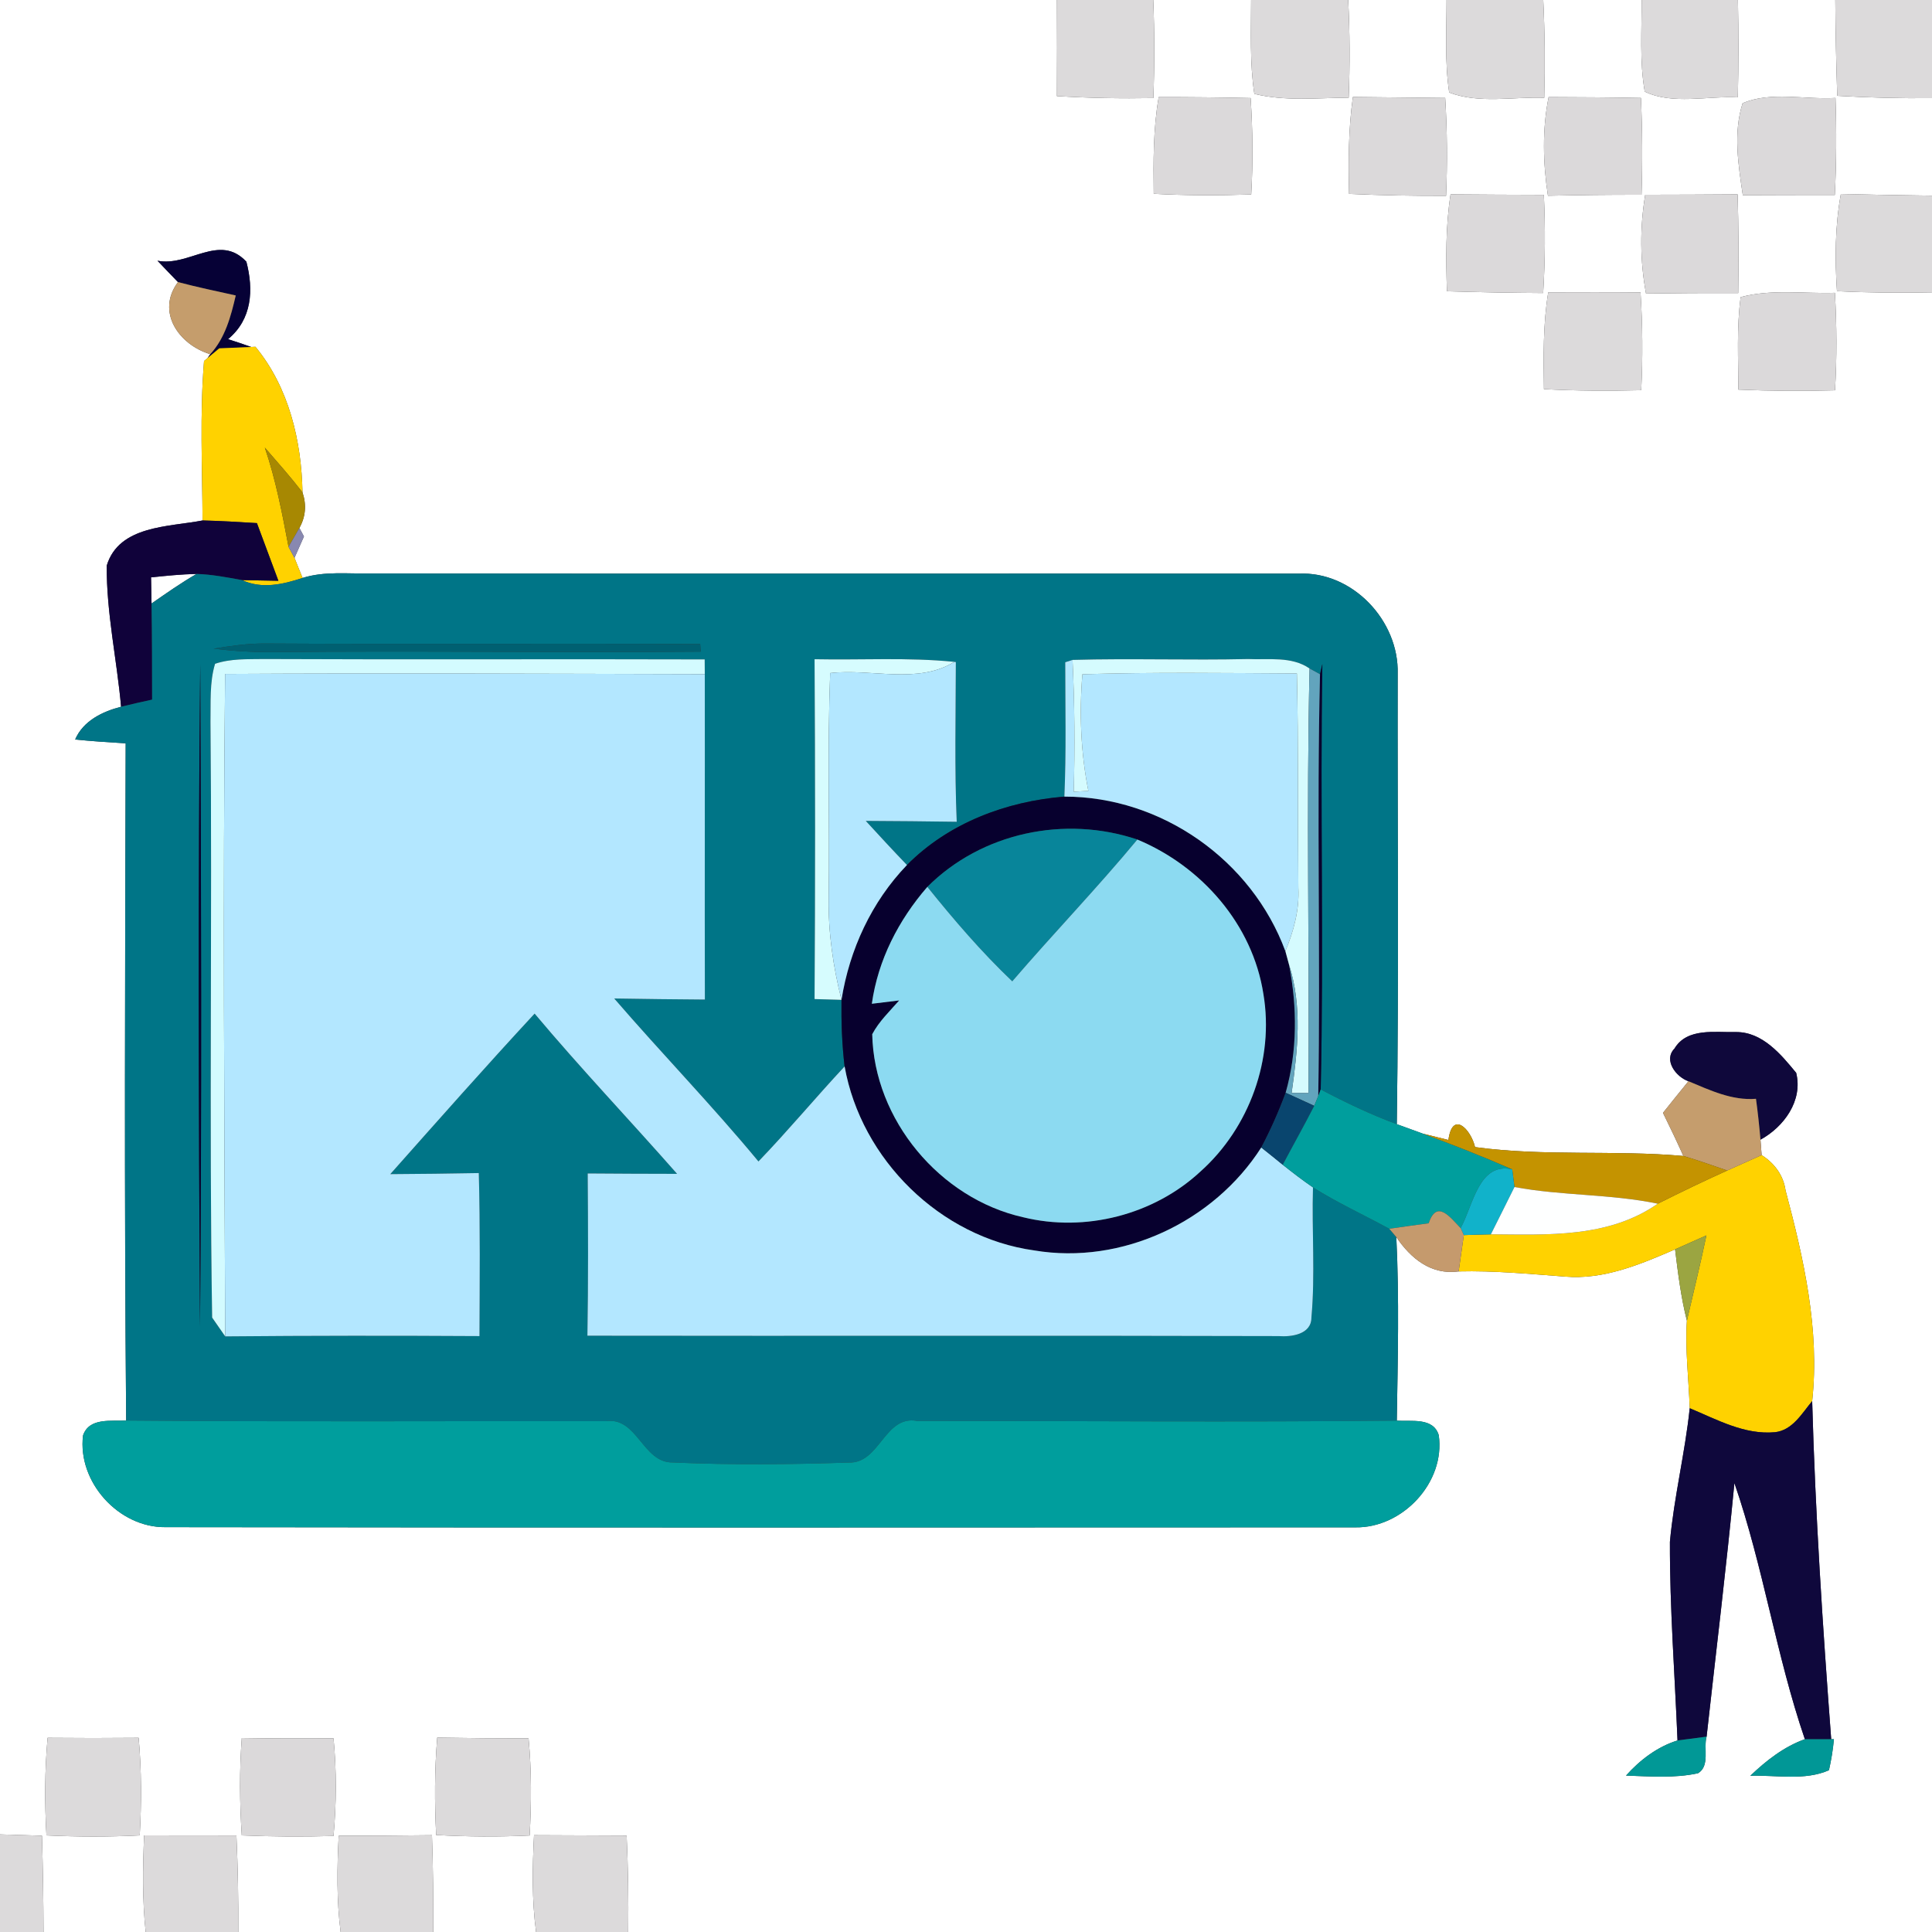 <?xml version="1.0" encoding="UTF-8" ?>
<!DOCTYPE svg PUBLIC "-//W3C//DTD SVG 1.1//EN" "http://www.w3.org/Graphics/SVG/1.1/DTD/svg11.dtd">
<svg width="198pt" height="198pt" viewBox="0 0 198 198" version="1.1" xmlns="http://www.w3.org/2000/svg">
<rect x="0" y="0" width="198" height="198" fill="#333333" stroke="none"/>
<g id="#ffffffff">
<path fill="#ffffff" opacity="1.00" d=" M 0.00 0.00 L 108.32 0.00 C 108.34 3.28 108.34 6.57 108.32 9.85 C 111.61 10.05 114.90 10.11 118.20 10.05 C 118.33 6.70 118.33 3.35 118.19 0.00 L 128.22 0.00 C 128.22 3.21 128.07 6.44 128.55 9.62 C 131.71 10.40 135.00 10.03 138.22 10.01 C 138.35 6.67 138.34 3.33 138.17 0.00 L 148.25 0.00 C 148.25 3.16 148.05 6.34 148.52 9.48 C 151.58 10.65 155.04 9.91 158.26 10.02 C 158.35 6.68 158.32 3.34 158.16 0.00 L 168.24 0.00 C 168.26 3.13 168.02 6.29 168.56 9.39 C 171.41 10.76 174.97 9.82 178.10 9.98 C 178.18 6.65 178.18 3.33 178.11 0.00 L 188.09 0.00 C 188.11 3.27 188.18 6.55 188.29 9.82 C 191.52 10.01 194.76 10.09 198.00 10.06 L 198.00 20.05 C 194.89 20.01 191.77 19.96 188.66 19.88 C 188.06 23.17 188.04 26.52 188.26 29.84 C 191.50 30.00 194.75 30.03 198.00 29.96 L 198.00 198.00 L 64.38 198.00 C 64.42 194.70 64.37 191.41 64.22 188.12 C 61.06 188.11 57.90 188.10 54.73 188.08 C 54.56 191.39 54.50 194.71 54.94 198.00 L 44.40 198.00 C 44.42 194.69 44.38 191.38 44.27 188.08 C 41.08 188.12 37.89 188.14 34.71 188.14 C 34.54 191.43 34.49 194.73 34.91 198.00 L 24.42 198.00 C 24.44 194.70 24.38 191.40 24.23 188.11 C 21.07 188.11 17.92 188.10 14.77 188.10 C 14.63 191.40 14.58 194.71 14.93 198.00 L 4.46 198.00 C 4.45 194.71 4.40 191.42 4.30 188.13 C 2.87 188.09 1.43 188.04 0.00 188.00 L 0.00 0.00 M 118.75 9.95 C 118.18 13.22 118.20 16.55 118.24 19.86 C 121.56 20.04 124.90 20.04 128.23 19.93 C 128.42 16.64 128.39 13.34 128.17 10.05 C 125.03 9.98 121.89 9.95 118.75 9.95 M 138.65 9.94 C 138.19 13.23 138.18 16.56 138.26 19.87 C 141.57 20.02 144.89 20.08 148.20 20.07 C 148.34 16.73 148.32 13.38 148.11 10.04 C 144.96 10.00 141.81 9.97 138.65 9.94 M 158.71 9.95 C 158.04 13.29 158.13 16.71 158.64 20.06 C 161.83 19.99 165.03 19.95 168.23 19.96 C 168.34 16.66 168.32 13.34 168.17 10.04 C 165.01 9.98 161.86 9.96 158.71 9.95 M 178.59 10.58 C 177.62 13.60 178.15 16.91 178.61 20.00 C 181.75 19.98 184.90 19.98 188.04 19.98 C 188.21 16.67 188.22 13.35 188.11 10.04 C 184.98 10.23 181.46 9.34 178.59 10.58 M 148.66 19.92 C 148.15 23.21 148.18 26.54 148.29 29.85 C 151.57 29.95 154.86 30.01 158.15 30.03 C 158.36 26.68 158.38 23.32 158.22 19.97 C 155.03 19.96 151.85 19.95 148.66 19.92 M 168.61 19.96 C 168.05 23.32 168.07 26.73 168.69 30.08 C 171.84 30.04 174.99 30.02 178.14 30.03 C 178.19 26.66 178.18 23.29 178.08 19.92 C 174.92 19.94 171.76 19.96 168.61 19.96 M 16.14 26.72 C 16.66 27.27 17.71 28.37 18.24 28.91 C 15.96 31.97 18.35 35.34 21.55 36.30 C 21.48 36.40 21.34 36.60 21.27 36.70 L 20.91 37.00 C 20.47 42.43 20.73 47.89 20.76 53.34 C 17.27 54.01 12.20 53.84 10.94 57.96 C 10.90 62.80 11.98 67.61 12.41 72.43 C 10.50 72.92 8.53 73.87 7.70 75.79 C 9.43 75.96 11.15 76.08 12.88 76.18 C 12.82 99.32 12.73 122.45 12.93 145.58 C 11.42 145.68 9.15 145.24 8.51 147.11 C 7.93 151.88 12.16 156.56 16.95 156.51 C 57.60 156.57 98.25 156.54 138.90 156.53 C 143.74 156.61 148.14 151.93 147.45 147.08 C 146.88 145.22 144.61 145.71 143.15 145.59 C 143.25 139.32 143.41 133.04 143.10 126.78 C 144.58 128.97 146.67 130.69 149.49 130.30 C 153.13 130.21 156.75 130.56 160.37 130.83 C 164.34 131.18 168.10 129.58 171.67 128.04 C 171.97 130.49 172.27 132.95 172.88 135.35 C 172.69 138.34 173.07 141.33 173.17 144.32 C 172.69 148.91 171.56 153.42 171.14 158.02 C 171.12 164.81 171.64 171.59 171.92 178.37 C 169.86 179.01 168.07 180.37 166.64 181.97 C 169.09 182.05 171.60 182.26 174.02 181.73 C 175.27 180.98 174.56 179.16 174.90 177.98 C 175.86 169.32 176.92 160.67 177.75 151.99 C 180.71 160.56 182.03 169.65 184.97 178.24 C 182.83 179.01 181.01 180.43 179.38 181.99 C 182.04 181.90 184.95 182.52 187.44 181.42 C 187.68 180.37 187.85 179.31 187.95 178.24 L 187.67 178.24 C 186.80 166.71 186.04 155.16 185.72 143.59 C 186.51 136.28 184.86 129.01 182.99 121.99 C 182.77 120.44 181.85 119.21 180.54 118.38 C 180.50 117.85 180.46 117.32 180.42 116.80 C 182.82 115.49 184.79 112.80 184.08 109.95 C 182.52 108.05 180.62 105.76 177.93 105.77 C 175.80 105.83 172.91 105.29 171.61 107.46 C 170.44 108.66 171.79 110.38 173.04 110.81 C 172.17 111.89 171.29 112.96 170.43 114.05 C 171.15 115.51 171.85 116.98 172.52 118.47 C 165.42 117.84 158.25 118.53 151.17 117.56 C 150.74 115.73 148.85 113.77 148.44 116.83 C 147.79 116.67 146.48 116.35 145.82 116.18 C 144.93 115.86 144.04 115.54 143.15 115.21 C 143.37 99.83 143.21 84.44 143.24 69.06 C 143.39 63.60 138.60 58.52 133.06 58.79 C 101.36 58.77 69.67 58.81 37.97 58.77 C 35.65 58.82 33.26 58.52 31.01 59.23 C 30.80 58.72 30.38 57.69 30.18 57.17 C 30.42 56.62 30.91 55.52 31.15 54.98 L 30.68 54.11 C 31.32 52.97 31.43 51.75 31.00 50.46 C 30.90 45.18 29.61 39.70 26.18 35.54 L 25.74 35.56 C 24.96 35.28 24.17 35.01 23.37 34.76 C 25.84 32.71 26.00 29.71 25.25 26.82 C 22.49 23.86 19.35 27.37 16.14 26.72 M 158.67 29.96 C 158.13 33.24 158.18 36.57 158.23 39.88 C 161.55 40.06 164.88 40.07 168.20 39.99 C 168.37 36.65 168.34 33.31 168.13 29.97 C 164.98 29.94 161.82 29.95 158.67 29.96 M 178.39 30.45 C 177.97 33.59 178.15 36.77 178.16 39.93 C 181.46 40.07 184.76 40.09 188.06 40.00 C 188.26 36.67 188.24 33.34 188.05 30.01 C 184.84 30.11 181.52 29.61 178.39 30.45 M 4.88 178.10 C 4.58 181.42 4.57 184.77 4.76 188.10 C 7.94 188.25 11.13 188.26 14.32 188.10 C 14.51 184.77 14.51 181.43 14.21 178.10 C 11.10 178.13 7.99 178.13 4.88 178.10 M 24.78 178.12 C 24.53 181.44 24.56 184.77 24.78 188.10 C 27.91 188.23 31.04 188.25 34.18 188.16 C 34.48 184.83 34.50 181.48 34.18 178.15 C 31.05 178.18 27.91 178.17 24.78 178.12 M 44.81 178.08 C 44.53 181.40 44.53 184.73 44.70 188.06 C 47.89 188.24 51.09 188.26 54.28 188.11 C 54.47 184.79 54.48 181.47 54.17 178.16 C 51.05 178.16 47.93 178.13 44.81 178.08 Z" />
<path fill="#ffffff" opacity="1.00" d=" M 15.48 59.17 C 17.03 59.01 18.58 58.85 20.14 58.82 C 18.55 59.74 17.04 60.80 15.53 61.85 C 15.51 60.95 15.50 60.06 15.48 59.17 Z" />
</g>
<g id="#dcdadbff">
<path fill="#dcdadb" opacity="1.00" d=" M 108.32 0.00 L 118.19 0.00 C 118.33 3.35 118.33 6.70 118.20 10.05 C 114.90 10.11 111.61 10.05 108.32 9.85 C 108.34 6.57 108.34 3.28 108.32 0.00 Z" />
<path fill="#dcdadb" opacity="1.00" d=" M 128.22 0.00 L 138.17 0.00 C 138.34 3.33 138.35 6.67 138.22 10.01 C 135.00 10.03 131.71 10.40 128.55 9.62 C 128.07 6.44 128.22 3.21 128.22 0.00 Z" />
<path fill="#dcdadb" opacity="1.00" d=" M 148.25 0.00 L 158.16 0.00 C 158.32 3.34 158.35 6.68 158.26 10.02 C 155.04 9.91 151.58 10.65 148.52 9.48 C 148.05 6.34 148.25 3.16 148.25 0.00 Z" />
<path fill="#dcdadb" opacity="1.00" d=" M 168.24 0.00 L 178.11 0.00 C 178.18 3.33 178.18 6.65 178.10 9.98 C 174.97 9.82 171.41 10.76 168.56 9.39 C 168.02 6.29 168.26 3.13 168.24 0.00 Z" />
<path fill="#dcdadb" opacity="1.00" d=" M 188.09 0.00 L 198.00 0.00 L 198.00 10.06 C 194.76 10.09 191.52 10.01 188.29 9.82 C 188.18 6.55 188.11 3.27 188.09 0.00 Z" />
<path fill="#dcdadb" opacity="1.00" d=" M 188.66 19.88 C 191.77 19.96 194.89 20.01 198.00 20.05 L 198.00 29.96 C 194.75 30.03 191.50 30.00 188.26 29.84 C 188.04 26.52 188.06 23.17 188.66 19.88 Z" />
<path fill="#dcdadb" opacity="1.00" d=" M 158.67 29.96 C 161.82 29.95 164.98 29.94 168.13 29.97 C 168.34 33.31 168.37 36.65 168.20 39.99 C 164.88 40.07 161.55 40.06 158.23 39.88 C 158.18 36.57 158.13 33.24 158.67 29.96 Z" />
<path fill="#dcdadb" opacity="1.00" d=" M 4.88 178.10 C 7.99 178.13 11.10 178.13 14.21 178.10 C 14.51 181.43 14.51 184.77 14.32 188.10 C 11.13 188.26 7.94 188.25 4.76 188.10 C 4.57 184.77 4.58 181.42 4.88 178.10 Z" />
<path fill="#dcdadb" opacity="1.00" d=" M 44.81 178.08 C 47.93 178.13 51.05 178.16 54.17 178.16 C 54.48 181.47 54.47 184.79 54.28 188.11 C 51.09 188.26 47.89 188.24 44.70 188.06 C 44.53 184.73 44.53 181.40 44.81 178.08 Z" />
<path fill="#dcdadb" opacity="1.00" d=" M 0.00 188.00 C 1.43 188.04 2.87 188.09 4.30 188.13 C 4.40 191.42 4.45 194.71 4.46 198.00 L 0.00 198.00 L 0.00 188.00 Z" />
<path fill="#dcdadb" opacity="1.00" d=" M 14.77 188.10 C 17.92 188.10 21.07 188.11 24.23 188.11 C 24.38 191.40 24.44 194.70 24.42 198.00 L 14.93 198.00 C 14.58 194.71 14.63 191.40 14.77 188.10 Z" />
<path fill="#dcdadb" opacity="1.00" d=" M 34.71 188.14 C 37.89 188.14 41.08 188.12 44.27 188.08 C 44.38 191.38 44.42 194.69 44.40 198.00 L 34.91 198.00 C 34.49 194.73 34.54 191.43 34.71 188.14 Z" />
<path fill="#dcdadb" opacity="1.00" d=" M 54.73 188.08 C 57.90 188.10 61.06 188.11 64.22 188.12 C 64.37 191.41 64.42 194.70 64.38 198.00 L 54.94 198.00 C 54.50 194.71 54.56 191.39 54.73 188.08 Z" />
</g>
<g id="#dbd9daff">
<path fill="#dbd9da" opacity="1.00" d=" M 118.75 9.95 C 121.89 9.95 125.03 9.98 128.17 10.05 C 128.39 13.34 128.42 16.64 128.23 19.93 C 124.90 20.04 121.56 20.04 118.24 19.86 C 118.20 16.55 118.18 13.22 118.75 9.95 Z" />
<path fill="#dbd9da" opacity="1.00" d=" M 138.65 9.94 C 141.81 9.97 144.96 10.00 148.11 10.04 C 148.32 13.38 148.34 16.73 148.20 20.07 C 144.89 20.08 141.57 20.02 138.26 19.87 C 138.18 16.56 138.19 13.23 138.65 9.94 Z" />
<path fill="#dbd9da" opacity="1.00" d=" M 158.71 9.95 C 161.86 9.96 165.01 9.98 168.17 10.04 C 168.32 13.34 168.34 16.66 168.23 19.96 C 165.03 19.95 161.83 19.99 158.64 20.06 C 158.13 16.71 158.04 13.29 158.71 9.95 Z" />
<path fill="#dbd9da" opacity="1.00" d=" M 178.59 10.58 C 181.46 9.34 184.98 10.23 188.11 10.04 C 188.22 13.35 188.21 16.67 188.04 19.98 C 184.90 19.98 181.75 19.98 178.61 20.00 C 178.15 16.91 177.62 13.60 178.59 10.58 Z" />
<path fill="#dbd9da" opacity="1.00" d=" M 148.66 19.92 C 151.85 19.95 155.03 19.96 158.22 19.97 C 158.38 23.32 158.36 26.68 158.15 30.03 C 154.86 30.01 151.57 29.95 148.29 29.85 C 148.18 26.54 148.15 23.21 148.66 19.92 Z" />
<path fill="#dbd9da" opacity="1.00" d=" M 168.61 19.96 C 171.76 19.96 174.92 19.94 178.08 19.92 C 178.18 23.29 178.19 26.66 178.14 30.03 C 174.99 30.02 171.84 30.04 168.69 30.08 C 168.07 26.73 168.05 23.32 168.61 19.96 Z" />
<path fill="#dbd9da" opacity="1.00" d=" M 178.39 30.45 C 181.52 29.61 184.84 30.11 188.05 30.01 C 188.24 33.34 188.26 36.67 188.06 40.00 C 184.76 40.09 181.46 40.07 178.16 39.93 C 178.15 36.77 177.97 33.59 178.39 30.45 Z" />
<path fill="#dbd9da" opacity="1.00" d=" M 24.78 178.12 C 27.91 178.17 31.05 178.18 34.18 178.15 C 34.50 181.48 34.48 184.83 34.18 188.16 C 31.04 188.25 27.91 188.23 24.78 188.10 C 24.56 184.77 24.53 181.44 24.78 178.12 Z" />
</g>
<g id="#060136ff">
<path fill="#060136" opacity="1.00" d=" M 16.14 26.72 C 19.35 27.37 22.49 23.86 25.25 26.82 C 26.00 29.71 25.84 32.71 23.37 34.76 C 24.17 35.01 24.96 35.28 25.74 35.56 C 24.92 35.59 23.29 35.66 22.47 35.70 C 22.17 35.95 21.57 36.45 21.27 36.70 C 21.34 36.60 21.48 36.40 21.55 36.30 C 23.08 34.63 23.66 32.43 24.16 30.28 C 22.18 29.84 20.20 29.43 18.24 28.91 C 17.71 28.37 16.66 27.27 16.14 26.72 Z" />
</g>
<g id="#c59d6cff">
<path fill="#c59d6c" opacity="1.00" d=" M 18.24 28.91 C 20.20 29.43 22.18 29.84 24.16 30.28 C 23.66 32.43 23.08 34.63 21.55 36.30 C 18.35 35.34 15.96 31.97 18.24 28.91 Z" />
</g>
<g id="#ffd200ff">
<path fill="#ffd200" opacity="1.00" d=" M 21.27 36.70 C 21.57 36.45 22.17 35.95 22.47 35.70 C 23.29 35.66 24.92 35.59 25.74 35.56 L 26.18 35.54 C 29.61 39.70 30.90 45.18 31.00 50.46 C 29.78 48.88 28.45 47.38 27.14 45.87 C 28.27 49.18 28.92 52.61 29.57 56.04 C 29.72 56.32 30.03 56.89 30.18 57.17 C 30.38 57.69 30.80 58.72 31.01 59.23 C 28.99 59.90 26.81 60.39 24.80 59.45 C 25.73 59.47 27.60 59.50 28.53 59.52 C 27.79 57.55 27.06 55.58 26.33 53.61 C 24.48 53.50 22.62 53.38 20.76 53.34 C 20.73 47.89 20.47 42.43 20.91 37.00 L 21.27 36.70 Z" />
<path fill="#ffd200" opacity="1.00" d=" M 177.01 119.96 C 178.19 119.43 179.37 118.91 180.54 118.38 C 181.85 119.21 182.77 120.44 182.99 121.99 C 184.86 129.01 186.51 136.28 185.72 143.59 C 184.67 144.85 183.71 146.58 181.91 146.78 C 178.79 147.07 175.95 145.48 173.17 144.32 C 173.07 141.33 172.69 138.34 172.88 135.35 C 173.55 132.44 174.27 129.54 174.88 126.61 C 173.81 127.09 172.74 127.56 171.67 128.04 C 168.10 129.58 164.34 131.18 160.37 130.83 C 156.75 130.56 153.13 130.21 149.49 130.30 C 149.62 129.37 149.89 127.51 150.02 126.58 C 150.94 126.54 151.86 126.52 152.79 126.50 C 158.65 126.54 164.83 126.89 169.90 123.36 C 172.25 122.18 174.62 121.04 177.01 119.96 Z" />
</g>
<g id="#a78802ff">
<path fill="#a78802" opacity="1.00" d=" M 27.14 45.87 C 28.45 47.38 29.78 48.88 31.00 50.46 C 31.43 51.75 31.32 52.97 30.68 54.11 C 30.40 54.59 29.85 55.55 29.57 56.04 C 28.92 52.61 28.27 49.18 27.14 45.87 Z" />
</g>
<g id="#10023aff">
<path fill="#10023a" opacity="1.00" d=" M 10.94 57.96 C 12.20 53.84 17.27 54.01 20.76 53.34 C 22.62 53.38 24.48 53.50 26.33 53.61 C 27.06 55.58 27.79 57.55 28.53 59.52 C 27.60 59.50 25.73 59.47 24.80 59.45 C 23.26 59.17 21.71 58.87 20.14 58.82 C 18.58 58.85 17.03 59.01 15.48 59.17 C 15.50 60.06 15.51 60.95 15.53 61.85 C 15.59 65.13 15.58 68.41 15.59 71.70 C 14.53 71.93 13.47 72.17 12.41 72.43 C 11.98 67.61 10.90 62.80 10.94 57.96 Z" />
</g>
<g id="#8888b0ff">
<path fill="#8888b0" opacity="1.00" d=" M 29.57 56.04 C 29.85 55.55 30.40 54.59 30.68 54.11 L 31.15 54.98 C 30.91 55.52 30.42 56.62 30.18 57.17 C 30.03 56.89 29.72 56.32 29.57 56.04 Z" />
</g>
<g id="#007587ff">
<path fill="#007587" opacity="1.00" d=" M 20.14 58.82 C 21.71 58.87 23.26 59.17 24.80 59.45 C 26.81 60.39 28.99 59.90 31.01 59.23 C 33.26 58.52 35.65 58.82 37.97 58.77 C 69.67 58.81 101.36 58.77 133.06 58.79 C 138.60 58.52 143.39 63.60 143.24 69.06 C 143.21 84.44 143.37 99.83 143.15 115.21 C 140.46 114.22 137.88 112.98 135.35 111.65 C 135.68 97.13 135.28 82.58 135.52 68.06 C 135.46 68.32 135.34 68.84 135.28 69.10 L 134.21 68.51 C 132.36 67.23 130.01 67.64 127.90 67.54 C 121.91 67.68 115.91 67.46 109.92 67.63 L 109.17 67.87 C 109.17 72.46 109.28 77.05 109.08 81.64 C 103.11 82.13 97.22 84.34 92.95 88.65 C 91.52 87.16 90.12 85.65 88.73 84.13 C 91.84 84.14 94.94 84.18 98.05 84.22 C 97.82 78.76 97.95 73.31 97.96 67.85 L 97.81 67.83 C 93.05 67.35 88.26 67.66 83.48 67.56 C 83.55 79.17 83.55 90.78 83.48 102.39 C 84.17 102.41 85.55 102.45 86.24 102.47 C 86.21 104.74 86.29 107.03 86.56 109.29 C 83.57 112.50 80.77 115.87 77.73 119.03 C 72.99 113.30 67.81 107.96 62.95 102.33 C 66.05 102.38 69.15 102.42 72.24 102.44 C 72.21 91.33 72.25 80.21 72.23 69.09 L 72.22 67.58 C 57.16 67.53 42.10 67.61 27.04 67.54 C 25.37 67.57 23.65 67.48 22.04 68.03 C 21.46 69.96 21.61 72.01 21.57 74.00 C 21.76 94.34 21.42 114.70 21.74 135.03 C 22.07 135.51 22.74 136.47 23.08 136.96 C 31.77 136.88 40.46 136.88 49.14 136.93 C 49.16 131.36 49.22 125.79 49.07 120.22 C 46.04 120.28 43.02 120.31 40.00 120.33 C 44.90 114.81 49.78 109.29 54.79 103.88 C 59.50 109.49 64.55 114.80 69.39 120.30 C 66.34 120.30 63.29 120.28 60.23 120.26 C 60.27 125.80 60.29 131.35 60.20 136.89 C 83.81 136.93 107.41 136.86 131.02 136.93 C 132.33 137.03 134.40 136.77 134.40 135.03 C 134.80 130.60 134.43 126.14 134.56 121.69 C 137.07 123.27 139.78 124.51 142.38 125.93 L 143.10 126.78 C 143.41 133.04 143.25 139.32 143.15 145.59 C 126.76 145.76 110.37 145.62 93.98 145.62 C 90.63 145.02 90.18 150.01 86.98 149.89 C 80.98 150.09 74.95 150.15 68.95 149.88 C 65.84 149.93 65.33 145.18 62.09 145.65 C 45.71 145.62 29.31 145.73 12.93 145.58 C 12.73 122.45 12.82 99.32 12.88 76.18 C 11.15 76.08 9.43 75.96 7.70 75.79 C 8.53 73.87 10.50 72.92 12.41 72.43 C 13.47 72.17 14.53 71.93 15.59 71.70 C 15.58 68.41 15.59 65.13 15.53 61.85 C 17.04 60.80 18.55 59.74 20.14 58.82 M 21.89 66.48 C 23.91 66.72 25.94 66.85 27.97 66.83 C 42.58 66.68 57.20 66.90 71.81 66.78 L 71.76 66.01 C 56.82 65.93 41.88 66.04 26.94 65.95 C 25.24 65.96 23.56 66.21 21.89 66.48 M 20.50 135.96 C 20.68 113.34 20.62 90.72 20.52 68.09 C 20.29 90.71 20.35 113.34 20.50 135.96 Z" />
</g>
<g id="#006071ff">
<path fill="#006071" opacity="1.00" d=" M 21.89 66.48 C 23.56 66.21 25.24 65.96 26.94 65.95 C 41.88 66.04 56.82 65.93 71.76 66.01 L 71.81 66.78 C 57.20 66.90 42.58 66.68 27.97 66.83 C 25.94 66.85 23.91 66.72 21.89 66.48 Z" />
</g>
<g id="#07002eff">
<path fill="#07002e" opacity="1.00" d=" M 20.50 135.96 C 20.35 113.34 20.29 90.71 20.52 68.09 C 20.62 90.72 20.68 113.34 20.50 135.96 Z" />
<path fill="#07002e" opacity="1.00" d=" M 135.28 69.10 C 135.34 68.84 135.46 68.32 135.52 68.06 C 135.28 82.58 135.68 97.13 135.35 111.65 L 135.10 112.33 C 135.34 97.92 134.93 83.51 135.28 69.10 Z" />
<path fill="#07002e" opacity="1.00" d=" M 92.95 88.65 C 97.22 84.34 103.11 82.13 109.08 81.64 C 119.04 81.63 128.29 88.16 131.73 97.48 C 131.82 97.83 132.01 98.53 132.11 98.88 C 132.95 103.21 132.97 107.72 131.76 111.99 C 131.05 113.91 130.22 115.79 129.26 117.60 C 124.39 125.22 114.98 129.66 106.00 128.15 C 96.37 126.82 88.26 118.84 86.56 109.29 C 86.29 107.03 86.21 104.74 86.24 102.47 C 87.06 97.32 89.32 92.42 92.95 88.65 M 95.04 90.89 C 92.09 94.29 89.98 98.38 89.35 102.87 C 90.05 102.79 91.45 102.62 92.15 102.53 C 91.18 103.64 90.09 104.67 89.39 105.99 C 89.57 114.75 96.32 122.84 104.86 124.75 C 111.20 126.31 118.24 124.51 123.02 120.07 C 128.04 115.59 130.60 108.53 129.48 101.88 C 128.38 94.74 123.14 88.78 116.56 86.04 C 109.14 83.54 100.61 85.32 95.04 90.89 Z" />
</g>
<g id="#d3fbffff">
<path fill="#d3fbff" opacity="1.00" d=" M 22.04 68.03 C 23.65 67.48 25.37 67.57 27.04 67.54 C 42.10 67.61 57.16 67.53 72.22 67.58 L 72.23 69.09 C 55.84 69.05 39.46 68.98 23.07 69.07 C 22.84 91.69 22.99 114.33 23.08 136.96 C 22.74 136.47 22.07 135.51 21.74 135.03 C 21.42 114.70 21.76 94.34 21.57 74.00 C 21.61 72.01 21.46 69.96 22.04 68.03 Z" />
</g>
<g id="#d6fcfeff">
<path fill="#d6fcfe" opacity="1.00" d=" M 83.48 67.56 C 88.26 67.66 93.05 67.35 97.81 67.83 C 94.03 70.17 89.28 68.49 85.08 68.98 C 84.79 76.65 85.03 84.33 84.93 92.01 C 84.87 95.54 85.38 99.05 86.24 102.47 C 85.55 102.45 84.17 102.41 83.48 102.39 C 83.55 90.78 83.55 79.17 83.48 67.56 Z" />
</g>
<g id="#b3e7ffff">
<path fill="#b3e7ff" opacity="1.00" d=" M 97.81 67.83 L 97.96 67.85 C 97.95 73.31 97.82 78.76 98.05 84.22 C 94.94 84.18 91.84 84.14 88.73 84.13 C 90.12 85.65 91.52 87.16 92.95 88.65 C 89.32 92.42 87.06 97.32 86.24 102.47 C 85.38 99.05 84.87 95.54 84.93 92.01 C 85.03 84.33 84.79 76.65 85.08 68.98 C 89.28 68.49 94.03 70.17 97.81 67.83 Z" />
<path fill="#b3e7ff" opacity="1.00" d=" M 109.17 67.87 L 109.92 67.63 C 110.13 72.13 110.17 76.64 110.04 81.14 C 110.41 81.12 111.17 81.08 111.54 81.05 C 110.76 77.12 110.60 73.09 110.93 69.10 C 118.25 68.88 125.58 68.98 132.91 69.02 C 133.08 76.34 132.99 83.67 133.06 90.99 C 133.18 93.24 132.58 95.42 131.73 97.48 C 128.29 88.16 119.04 81.63 109.08 81.64 C 109.28 77.05 109.17 72.46 109.17 67.87 Z" />
<path fill="#b3e7ff" opacity="1.00" d=" M 23.07 69.07 C 39.46 68.98 55.84 69.05 72.23 69.09 C 72.25 80.21 72.21 91.33 72.24 102.44 C 69.15 102.42 66.05 102.38 62.95 102.33 C 67.81 107.96 72.99 113.30 77.73 119.03 C 80.77 115.87 83.57 112.50 86.56 109.29 C 88.26 118.84 96.37 126.82 106.00 128.15 C 114.98 129.66 124.39 125.22 129.26 117.60 C 129.99 118.18 130.73 118.77 131.46 119.37 C 132.47 120.17 133.49 120.96 134.56 121.69 C 134.43 126.14 134.80 130.60 134.40 135.03 C 134.40 136.77 132.33 137.03 131.02 136.93 C 107.41 136.86 83.81 136.93 60.20 136.89 C 60.29 131.35 60.27 125.80 60.23 120.26 C 63.29 120.28 66.34 120.30 69.39 120.30 C 64.55 114.80 59.50 109.49 54.79 103.88 C 49.78 109.29 44.90 114.81 40.00 120.33 C 43.02 120.31 46.04 120.28 49.07 120.22 C 49.22 125.79 49.16 131.36 49.14 136.93 C 40.46 136.88 31.77 136.88 23.08 136.96 C 22.99 114.33 22.84 91.69 23.07 69.07 Z" />
</g>
<g id="#d5fbfeff">
<path fill="#d5fbfe" opacity="1.00" d=" M 109.92 67.63 C 115.91 67.46 121.91 67.68 127.90 67.54 C 130.01 67.64 132.36 67.23 134.21 68.51 C 133.87 83.01 134.20 97.52 134.10 112.02 L 132.37 112.01 C 132.99 107.66 133.48 103.15 132.11 98.88 C 132.01 98.53 131.82 97.83 131.73 97.48 C 132.58 95.42 133.18 93.24 133.06 90.99 C 132.99 83.67 133.08 76.34 132.91 69.02 C 125.58 68.98 118.25 68.88 110.93 69.10 C 110.60 73.09 110.76 77.12 111.54 81.05 C 111.17 81.08 110.41 81.12 110.04 81.14 C 110.17 76.64 110.13 72.13 109.92 67.63 Z" />
</g>
<g id="#62a4bdff">
<path fill="#62a4bd" opacity="1.00" d=" M 134.21 68.51 L 135.28 69.10 C 134.93 83.51 135.34 97.92 135.10 112.33 L 134.69 113.33 C 133.72 112.88 132.74 112.44 131.76 111.99 C 132.97 107.72 132.95 103.21 132.11 98.88 C 133.48 103.15 132.99 107.66 132.37 112.01 L 134.10 112.02 C 134.20 97.52 133.87 83.01 134.21 68.51 Z" />
</g>
<g id="#08859aff">
<path fill="#08859a" opacity="1.00" d=" M 95.04 90.89 C 100.61 85.32 109.14 83.54 116.56 86.04 C 112.44 91.01 107.95 95.67 103.74 100.57 C 100.59 97.57 97.76 94.27 95.04 90.89 Z" />
</g>
<g id="#8cdaf1ff">
<path fill="#8cdaf1" opacity="1.00" d=" M 116.56 86.04 C 123.14 88.78 128.38 94.74 129.48 101.88 C 130.60 108.53 128.04 115.59 123.02 120.07 C 118.24 124.51 111.20 126.31 104.86 124.75 C 96.32 122.84 89.57 114.75 89.39 105.99 C 90.09 104.67 91.18 103.64 92.15 102.53 C 91.45 102.62 90.05 102.79 89.35 102.87 C 89.98 98.38 92.09 94.29 95.04 90.89 C 97.76 94.27 100.59 97.57 103.74 100.57 C 107.95 95.67 112.44 91.01 116.56 86.04 Z" />
</g>
<g id="#0f083bff">
<path fill="#0f083b" opacity="1.00" d=" M 171.61 107.46 C 172.91 105.29 175.80 105.83 177.93 105.77 C 180.62 105.76 182.52 108.05 184.08 109.95 C 184.79 112.80 182.82 115.49 180.42 116.80 C 180.30 115.39 180.15 114.00 179.96 112.61 C 177.50 112.81 175.25 111.73 173.04 110.81 C 171.79 110.38 170.44 108.66 171.61 107.46 Z" />
</g>
<g id="#c59d6dff">
<path fill="#c59d6d" opacity="1.00" d=" M 173.04 110.81 C 175.25 111.73 177.50 112.81 179.96 112.61 C 180.15 114.00 180.30 115.39 180.42 116.80 C 180.46 117.32 180.50 117.85 180.54 118.38 C 179.37 118.91 178.19 119.43 177.01 119.96 C 175.52 119.45 174.03 118.91 172.52 118.47 C 171.85 116.98 171.15 115.51 170.43 114.05 C 171.29 112.96 172.17 111.89 173.04 110.81 Z" />
</g>
<g id="#09456eff">
<path fill="#09456e" opacity="1.00" d=" M 131.76 111.99 C 132.74 112.44 133.72 112.88 134.69 113.33 C 133.65 115.36 132.53 117.35 131.46 119.37 C 130.73 118.77 129.99 118.18 129.26 117.60 C 130.22 115.79 131.05 113.91 131.76 111.99 Z" />
</g>
<g id="#009e9dff">
<path fill="#009e9d" opacity="1.00" d=" M 135.10 112.33 L 135.35 111.65 C 137.88 112.98 140.46 114.22 143.15 115.21 C 144.04 115.54 144.93 115.86 145.82 116.18 C 148.91 117.32 151.97 118.52 154.98 119.84 C 151.53 119.05 150.96 123.61 149.69 125.86 C 148.60 124.74 147.26 122.88 146.41 125.37 C 145.07 125.55 143.72 125.73 142.38 125.93 C 139.78 124.51 137.07 123.27 134.56 121.69 C 133.49 120.96 132.47 120.17 131.46 119.37 C 132.53 117.35 133.65 115.36 134.69 113.33 L 135.10 112.33 Z" />
<path fill="#009e9d" opacity="1.00" d=" M 8.51 147.11 C 9.15 145.24 11.42 145.68 12.93 145.58 C 29.31 145.73 45.71 145.62 62.09 145.65 C 65.33 145.18 65.84 149.93 68.95 149.88 C 74.95 150.15 80.98 150.09 86.98 149.89 C 90.18 150.01 90.63 145.02 93.98 145.62 C 110.37 145.62 126.76 145.76 143.15 145.59 C 144.61 145.71 146.88 145.22 147.45 147.08 C 148.14 151.93 143.74 156.61 138.90 156.53 C 98.25 156.54 57.60 156.57 16.95 156.51 C 12.16 156.56 7.93 151.88 8.51 147.11 Z" />
</g>
<g id="#c49300ff">
<path fill="#c49300" opacity="1.00" d=" M 148.44 116.83 C 148.85 113.77 150.74 115.73 151.17 117.56 C 158.25 118.53 165.42 117.84 172.52 118.47 C 174.03 118.91 175.52 119.45 177.01 119.96 C 174.62 121.04 172.25 122.18 169.90 123.36 C 165.05 122.35 160.07 122.56 155.21 121.65 C 155.15 121.20 155.04 120.29 154.98 119.84 C 151.97 118.52 148.91 117.32 145.82 116.18 C 146.48 116.35 147.79 116.67 148.44 116.83 Z" />
</g>
<g id="#11b2caff">
<path fill="#11b2ca" opacity="1.00" d=" M 149.69 125.86 C 150.96 123.61 151.53 119.05 154.98 119.84 C 155.04 120.29 155.15 121.20 155.21 121.65 C 154.42 123.27 153.59 124.88 152.79 126.50 C 151.86 126.52 150.94 126.54 150.02 126.58 L 149.69 125.86 Z" />
</g>
<g id="#feffffff">
<path fill="#feffff" opacity="1.00" d=" M 155.21 121.65 C 160.07 122.56 165.05 122.35 169.90 123.36 C 164.83 126.89 158.65 126.54 152.79 126.50 C 153.59 124.88 154.42 123.27 155.21 121.65 Z" />
</g>
<g id="#c59a6dff">
<path fill="#c59a6d" opacity="1.00" d=" M 146.41 125.37 C 147.26 122.88 148.60 124.74 149.69 125.86 L 150.02 126.58 C 149.89 127.51 149.62 129.37 149.49 130.30 C 146.67 130.69 144.58 128.97 143.10 126.78 L 142.38 125.93 C 143.72 125.73 145.07 125.55 146.41 125.37 Z" />
</g>
<g id="#9ba541ff">
<path fill="#9ba541" opacity="1.00" d=" M 171.67 128.04 C 172.74 127.56 173.81 127.09 174.88 126.61 C 174.27 129.54 173.55 132.44 172.88 135.35 C 172.27 132.95 171.97 130.49 171.67 128.04 Z" />
</g>
<g id="#0f083cff">
<path fill="#0f083c" opacity="1.00" d=" M 173.17 144.32 C 175.95 145.48 178.79 147.07 181.91 146.78 C 183.71 146.58 184.67 144.85 185.72 143.59 C 186.04 155.16 186.80 166.71 187.67 178.24 C 187.00 178.24 185.64 178.24 184.97 178.24 C 182.03 169.65 180.71 160.56 177.75 151.99 C 176.92 160.67 175.86 169.32 174.90 177.98 C 174.15 178.08 172.66 178.27 171.92 178.37 C 171.64 171.59 171.12 164.81 171.14 158.02 C 171.56 153.42 172.69 148.91 173.17 144.32 Z" />
</g>
<g id="#019896ff">
<path fill="#019896" opacity="1.00" d=" M 166.64 181.97 C 168.07 180.37 169.86 179.01 171.92 178.37 C 172.66 178.27 174.15 178.08 174.90 177.98 C 174.56 179.16 175.27 180.98 174.02 181.73 C 171.60 182.26 169.09 182.05 166.64 181.97 Z" />
</g>
<g id="#019796ff">
<path fill="#019796" opacity="1.00" d=" M 184.97 178.24 C 185.64 178.24 187.00 178.24 187.67 178.24 L 187.95 178.24 C 187.85 179.31 187.68 180.37 187.44 181.42 C 184.95 182.52 182.04 181.90 179.38 181.99 C 181.01 180.43 182.83 179.01 184.97 178.24 Z" />
</g>
</svg>
